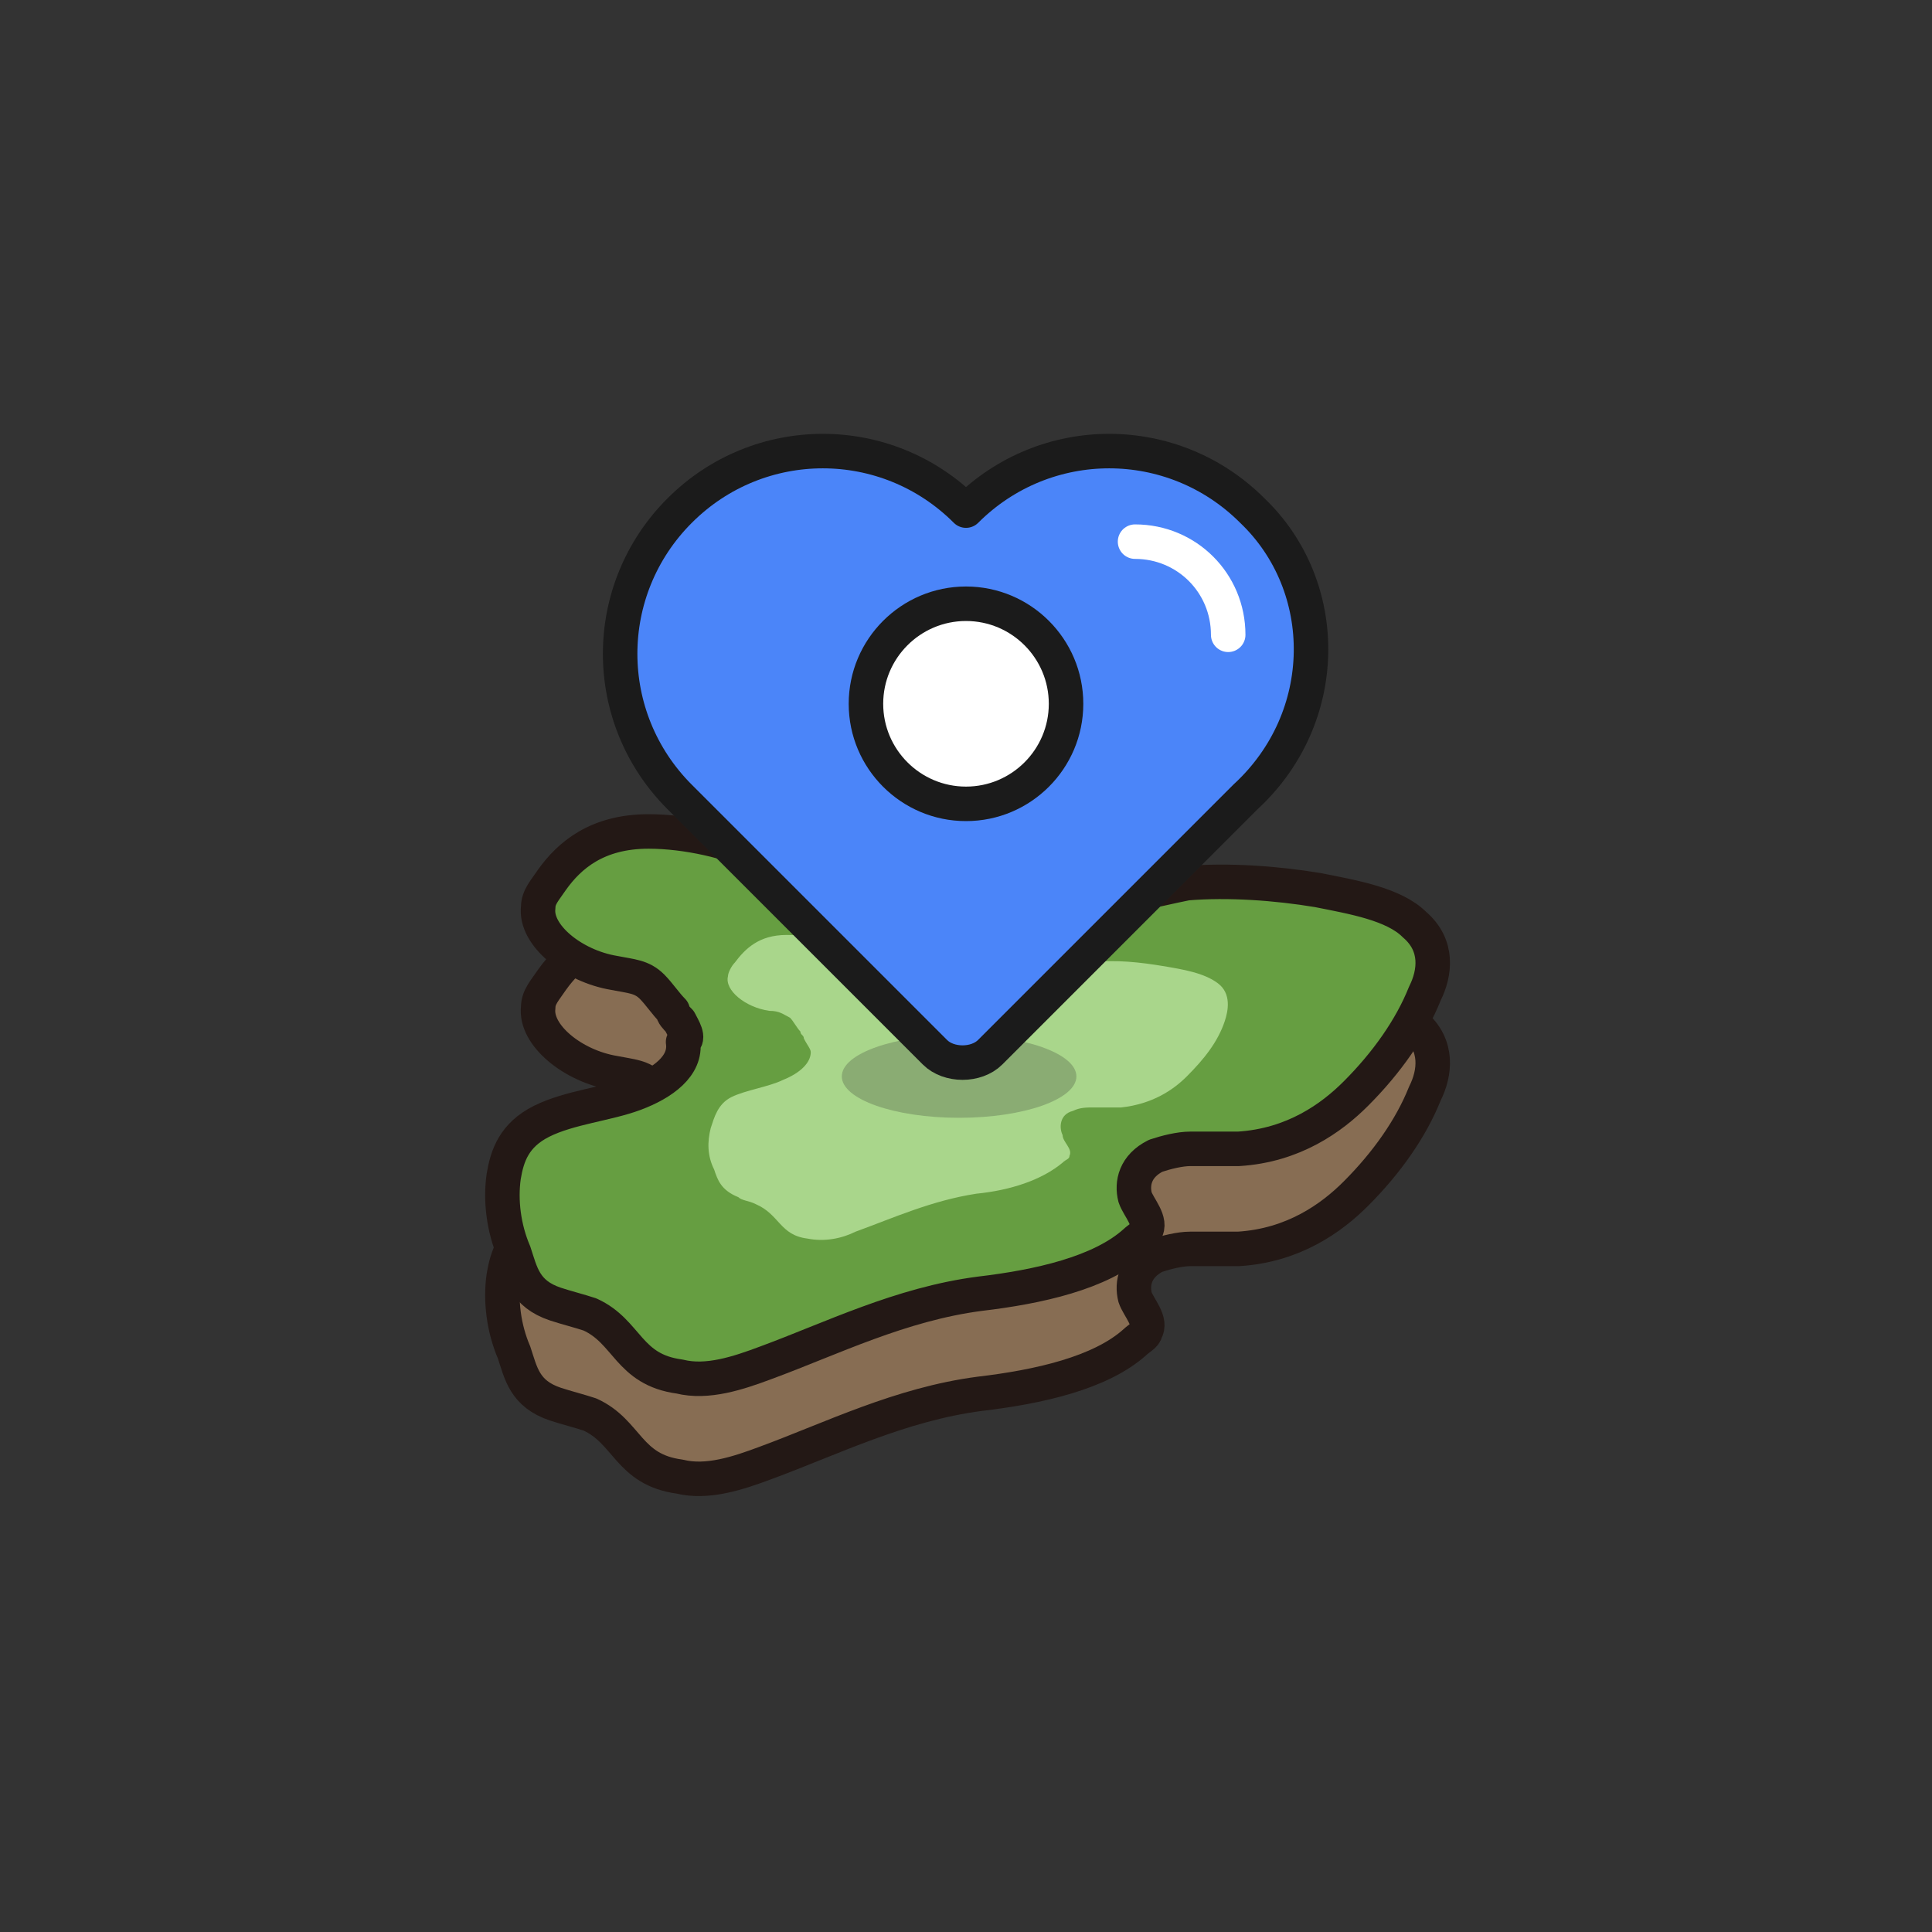 <?xml version="1.0" encoding="utf-8"?>
<!-- Generator: Adobe Illustrator 22.0.1, SVG Export Plug-In . SVG Version: 6.00 Build 0)  -->
<svg version="1.1" id="레이어_1" xmlns="http://www.w3.org/2000/svg" xmlns:xlink="http://www.w3.org/1999/xlink" x="0px"
	 y="0px" viewBox="0 0 56 56" style="enable-background:new 0 0 56 56;" xml:space="preserve">
<rect x="0" y="0" width="56" height="56" fill="#333333" stroke="none"/>
<style type="text/css">
	.st0{display:none;}
	.st1{display:inline;}
	.st2{opacity:0.31;fill:none;}
	.st3{fill:none;}
	.st4{fill:#DBDBDB;stroke:#231815;stroke-miterlimit:10;}
	.st5{fill:#FFFFFF;stroke:#231815;stroke-linecap:round;stroke-linejoin:round;stroke-miterlimit:10;}
	.st6{fill:none;stroke:#231815;stroke-linecap:round;stroke-linejoin:round;stroke-miterlimit:10;}
	.st7{fill:#828282;stroke:#231815;stroke-miterlimit:10;}
	.st8{fill:#FFB93E;stroke:#231815;stroke-miterlimit:10;}
	.st9{fill:#FFF7AB;}
	.st10{fill:none;stroke:#231815;stroke-miterlimit:10;}
	.st11{fill:#FFFFFF;stroke:#231815;stroke-miterlimit:10;}
	.st12{fill:#FFFFFF;stroke:#1C1C1C;stroke-linecap:round;stroke-linejoin:round;stroke-miterlimit:10;}
	.st13{fill:#DDDDDD;stroke:#1C1C1C;stroke-linecap:round;stroke-linejoin:round;stroke-miterlimit:10;}
	.st14{fill:#AA6B3F;stroke:#231815;stroke-linecap:round;stroke-linejoin:round;stroke-miterlimit:10;}
	.st15{fill:#FFB6C9;stroke:#231815;stroke-miterlimit:10;}
	.st16{fill:#FFD2C2;stroke:#231815;stroke-linecap:round;stroke-linejoin:round;stroke-miterlimit:10;}
	.st17{fill:#231815;}
	.st18{fill:#FF8597;}
	.st19{fill:#3A3A3A;stroke:#1C1C1C;stroke-linecap:round;stroke-linejoin:round;stroke-miterlimit:10;}
	.st20{fill:#5B5B5B;stroke:#1C1C1C;stroke-linecap:round;stroke-linejoin:round;stroke-miterlimit:10;}
	.st21{fill:none;stroke:#1C1C1C;stroke-linecap:round;stroke-linejoin:round;stroke-miterlimit:10;}
	.st22{fill:#FFC303;stroke:#1C1C1C;stroke-linecap:round;stroke-linejoin:round;stroke-miterlimit:10;}
	.st23{fill:#898989;stroke:#1C1C1C;stroke-linecap:round;stroke-linejoin:round;stroke-miterlimit:10;}
	.st24{fill:none;stroke:#B2B2B2;stroke-width:0.5;stroke-linecap:round;stroke-linejoin:round;stroke-miterlimit:10;}
	.st25{fill:#AA533F;stroke:#231815;stroke-linecap:round;stroke-linejoin:round;stroke-miterlimit:10;}
	.st26{fill:#19917D;stroke:#231815;stroke-linecap:round;stroke-linejoin:round;stroke-miterlimit:10;}
	.st27{fill:#7A5841;stroke:#231815;stroke-linecap:round;stroke-linejoin:round;stroke-miterlimit:10;}
	.st28{fill:#E8D5C8;stroke:#231815;stroke-linecap:round;stroke-linejoin:round;stroke-miterlimit:10;}
	.st29{fill:#5B7189;stroke:#231815;stroke-linecap:round;stroke-linejoin:round;stroke-miterlimit:10;}
	.st30{fill:#7C8A9B;stroke:#231815;stroke-linecap:round;stroke-linejoin:round;stroke-miterlimit:10;}
	.st31{fill:#C66252;stroke:#231815;stroke-linecap:round;stroke-linejoin:round;stroke-miterlimit:10;}
	.st32{fill:#423229;stroke:#231815;stroke-linecap:round;stroke-linejoin:round;stroke-miterlimit:10;}
	.st33{fill:#C93535;stroke:#231815;stroke-linecap:round;stroke-linejoin:round;stroke-miterlimit:10;}
	.st34{fill:#2C56A8;stroke:#231815;stroke-linecap:round;stroke-linejoin:round;stroke-miterlimit:10;}
	.st35{fill:#728FAA;stroke:#231815;stroke-linecap:round;stroke-linejoin:round;stroke-miterlimit:10;}
	.st36{fill:#95A5B5;stroke:#231815;stroke-linecap:round;stroke-linejoin:round;stroke-miterlimit:10;}
	.st37{opacity:0.32;fill:#FF2C63;}
	.st38{opacity:0.62;fill:#FF2C63;}
	.st39{fill:#EDAC98;}
	.st40{fill:#FFD2C2;}
	.st41{fill:#EDAC98;stroke:#231815;stroke-linecap:round;stroke-linejoin:round;stroke-miterlimit:10;}
	.st42{fill:url(#SVGID_1_);}
	.st43{fill:url(#SVGID_2_);}
	.st44{fill:url(#SVGID_3_);}
	.st45{fill:#3062AA;stroke:#1B1B1B;stroke-linecap:round;stroke-linejoin:round;stroke-miterlimit:10;}
	.st46{fill:#224360;}
	.st47{fill:#D6D6D6;stroke:#1B1B1B;stroke-linecap:round;stroke-linejoin:round;stroke-miterlimit:10;}
	.st48{fill:#A0644D;stroke:#1B1B1B;stroke-linecap:round;stroke-linejoin:round;stroke-miterlimit:10;}
	.st49{fill:#8FB0D1;stroke:#1B1B1B;stroke-linecap:round;stroke-linejoin:round;stroke-miterlimit:10;}
	.st50{fill:none;stroke:#1B1B1B;stroke-linecap:round;stroke-linejoin:round;stroke-miterlimit:10;}
	.st51{fill:none;stroke:#AAAAAA;stroke-linecap:round;stroke-linejoin:round;stroke-miterlimit:10;}
	.st52{fill:#00AAFF;stroke:#1B1B1B;stroke-linecap:round;stroke-linejoin:round;stroke-miterlimit:10;}
	.st53{fill:#876D53;stroke:#231815;stroke-linecap:round;stroke-linejoin:round;stroke-miterlimit:10;}
	.st54{fill:#669E41;stroke:#231815;stroke-linecap:round;stroke-linejoin:round;stroke-miterlimit:10;}
	.st55{fill:#A9D68B;}
	.st56{opacity:0.24;fill:#282828;}
	.st57{fill:#4B85F9;stroke:#1B1B1B;stroke-linecap:round;stroke-linejoin:round;stroke-miterlimit:10;}
	.st58{fill:none;stroke:#FFFFFF;stroke-linecap:round;stroke-linejoin:round;stroke-miterlimit:10;}
	.st59{fill:#FFFFFF;stroke:#1B1B1B;stroke-miterlimit:10;}
</style>
<g class="st0">
	<g class="st1">
		<rect y="4" class="st2" width="56" height="48"/>
		<rect y="4" transform="matrix(-1.836970e-16 1 -1 -1.836970e-16 56 3.552714e-15)" class="st2" width="56" height="48"/>
		<rect x="4" y="4" class="st3" width="48" height="48"/>
	</g>
	<g class="st1">
		<g>
			<g>
				<path class="st4" d="M27.9,43.9c0,0.1-0.1,0.1-0.2,0.1h0c0,0,0,0-0.1,0c-5.2-1-10.7-1.6-16.3-1.9"/>
				<g>
					<path class="st4" d="M27.9,43.9c0,0.1,0.1,0.1,0.2,0.1h0c0,0,0,0,0.1,0c5.3-1,10.8-1.6,16.4-1.9"/>
				</g>
			</g>
			<path class="st5" d="M12.7,39.3l5.4-5.7l9.9,1.8l10-1.8l5.4,5.7c0,0-6.4,2.4-6.6,2.3s-18.9-0.9-19.3-0.7
				C17,41.1,12.7,39.3,12.7,39.3z"/>
			<g>
				<path class="st4" d="M12.6,41.2v-1.9c0,0,0-0.1,0.1-0.1c0,0,0.1,0,0.1,0c5.1,0.2,10.2,0.8,15,1.9c0,0,0,0,0,0
					c0.1,0,0.1,0,0.1,0.1v2.7c0,0.1-0.1,0.1-0.2,0.1h0c0,0,0,0-0.1,0c-4.8-1-9.8-1.6-14.9-1.9c-0.1,0-0.2,0-0.2-0.1L12.6,41.2
					C12.6,41.2,12.6,41.2,12.6,41.2z"/>
				<g>
					<path class="st4" d="M43.4,41.2v-1.9c0,0,0-0.1-0.1-0.1c0,0-0.1,0-0.1,0c-5.2,0.2-10.3,0.8-15.1,1.9c0,0,0,0,0,0
						c-0.1,0-0.1,0-0.1,0.1v2.7c0,0.1,0.1,0.1,0.2,0.1h0c0,0,0,0,0.1,0c4.8-1,9.9-1.6,15-1.9c0.1,0,0.2,0,0.2-0.1L43.4,41.2
						C43.4,41.2,43.4,41.2,43.4,41.2z"/>
				</g>
			</g>
			<line class="st6" x1="27.9" y1="35.4" x2="27.9" y2="41.2"/>
			<g>
				<path class="st7" d="M24.6,35.9c0,1,0.8,1.7,1.7,1.7h3.3c1,0,1.7-0.8,1.7-1.7v-1.6h-6.8V35.9z"/>
				<path class="st8" d="M27.7,12.7c-4.9,0.1-9.1,4.2-9.3,9.2c-0.1,3.5,1.6,6.7,4.4,8.4c1.1,0.7,1.8,1.9,1.8,3.2v0.7h6.8v-0.7
					c0-1.3,0.7-2.5,1.8-3.2c2.6-1.7,4.4-4.7,4.4-8C37.6,16.9,33.1,12.6,27.7,12.7z"/>
				<circle class="st9" cx="28" cy="21.6" r="5.3"/>
				<polyline class="st10" points="28,33.9 28,23.5 30.5,21 				"/>
				<line class="st11" x1="28" y1="23.5" x2="25.7" y2="21.1"/>
			</g>
		</g>
		<g>
			<line class="st6" x1="27.9" y1="7.6" x2="27.9" y2="10.7"/>
			<g>
				<line class="st6" x1="20" y1="9.8" x2="21.5" y2="12.4"/>
				<line class="st6" x1="14.2" y1="15.6" x2="16.9" y2="17.1"/>
				<line class="st6" x1="13.1" y1="23.5" x2="16.2" y2="23.5"/>
			</g>
			<g>
				<line class="st6" x1="35.9" y1="9.8" x2="34.3" y2="12.4"/>
				<line class="st6" x1="41.6" y1="15.6" x2="39" y2="17.1"/>
				<line class="st6" x1="42.7" y1="23.5" x2="39.7" y2="23.5"/>
			</g>
		</g>
	</g>
</g>
<g class="st0">
	<g class="st1">
		<rect y="4" class="st2" width="56" height="48"/>
		<rect y="4" transform="matrix(-1.836970e-16 1 -1 -1.836970e-16 56 3.552714e-15)" class="st2" width="56" height="48"/>
		<rect x="4" y="4" class="st3" width="48" height="48"/>
	</g>
	<g class="st1">
		<g>
			<path class="st12" d="M42.1,42.8H17c0,0-1.3-0.3-1.3-1.8c0-1.5,1.3-2,1.3-2h25.1V42.8z"/>
			<path class="st13" d="M40.2,38.9H15.1c0,0-1.2-0.3-1.2-1.8c0-1.5,1.2-2,1.2-2h25.1V38.9z"/>
			<path class="st12" d="M42.1,34.9H17c0,0-1.3-0.3-1.3-1.8c0-1.5,1.3-2,1.3-2h25.1V34.9z"/>
			<g>
				<g>
					<path class="st14" d="M28.6,18.4c0,0-8.4-2-7.6,10.3c0,0,1,6.2,2.3,7.9s5.3,1.6,5.3,1.6s4,0.2,5.3-1.6s2.3-7.9,2.3-7.9
						C37,16.4,28.6,18.4,28.6,18.4z"/>
					<g>
						<path class="st15" d="M36.4,42.8v-2.5c0-2.8-2.3-5.1-5.1-5.1h-5.4c-2.8,0-5.1,2.3-5.1,5.1v2.5H36.4z"/>
						<g>
							<path class="st16" d="M28.6,37L28.6,37c-1.1,0-2-0.9-2-2v-2.3c0-1.1,0.9-2,2-2h0c1.1,0,2,0.9,2,2V35
								C30.6,36.1,29.7,37,28.6,37z"/>
							<path class="st16" d="M35.5,29H35c-0.7,0-1.3-0.6-1.3-1.3v-0.3c0-0.7,0.6-1.3,1.3-1.3h0.5c0.7,0,1.3,0.6,1.3,1.3v0.3
								C36.8,28.4,36.2,29,35.5,29z"/>
							<path class="st16" d="M22.2,29h-0.5c-0.7,0-1.3-0.6-1.3-1.3v-0.3c0-0.7,0.6-1.3,1.3-1.3h0.5c0.7,0,1.3,0.6,1.3,1.3v0.3
								C23.5,28.4,22.9,29,22.2,29z"/>
							<path class="st16" d="M28.6,34.5L28.6,34.5c-3.4,0-6.2-2.8-6.2-6.2v-4c0-3,2.4-5.4,5.4-5.4h1.5c3,0,5.4,2.4,5.4,5.4v4
								C34.8,31.7,32,34.5,28.6,34.5z"/>
							<g>
								<path class="st6" d="M30.1,30.6c0,0-1.5,1.1-3.1,0"/>
								<g>
									<circle class="st17" cx="26.2" cy="27.9" r="0.7"/>
									<circle class="st17" cx="31.1" cy="27.9" r="0.7"/>
								</g>
								<line class="st6" x1="28.6" y1="28.6" x2="28.6" y2="29.1"/>
							</g>
							<circle class="st18" cx="32.1" cy="29.8" r="0.9"/>
							<circle class="st18" cx="25.3" cy="29.8" r="0.9"/>
						</g>
					</g>
					<path class="st14" d="M34.7,24.9c-2.1-1.6-7.3-1-7.3-1l-1-1.9l-0.7,2c-1,0-3.2,1.1-3.2,1.1l-0.1,1.1c0,0-1.5-0.1-1.5-0.1
						c0,0,0.2-5.8,3-6.9c2.8-1.1,2.9-1.1,4.7-0.9c0,0,3.5-0.8,5.5,1.6s2.2,6.1,2.2,6.3l-1.5-0.1L34.7,24.9z"/>
					<line class="st6" x1="24.1" y1="39.7" x2="24.1" y2="42.8"/>
					<line class="st6" x1="33.8" y1="39.7" x2="33.8" y2="42.8"/>
				</g>
				<path class="st19" d="M33.4,20.8c0,0-2.4-0.7-4.8-0.7c-2.2,0-4.8,0.7-4.8,0.7v-4.7h9.5V20.8z"/>
				<polygon class="st20" points="37.9,15.3 28.7,16.9 19.3,14.9 28.5,13.4 				"/>
				<path class="st21" d="M28.6,14.9"/>
				<line class="st21" x1="28.6" y1="14.9" x2="33.6" y2="16.1"/>
				<polygon class="st22" points="32.2,19.1 34.5,19.1 34.5,23.1 33.4,22.3 32.2,23.1 				"/>
				<path class="st21" d="M33.4,19.1"/>
				<path class="st21" d="M33.3,15.9"/>
				<path class="st23" d="M27.5,14.9v-0.7c0-0.6,0.5-1.1,1.1-1.1h0c0.6,0,1.1,0.5,1.1,1.1v0.7H27.5z"/>
			</g>
		</g>
		<line class="st24" x1="15.7" y1="36.5" x2="19.7" y2="36.5"/>
		<line class="st24" x1="18.8" y1="40.7" x2="19.7" y2="40.7"/>
		<line class="st24" x1="19.7" y1="33.6" x2="20.7" y2="33.6"/>
		<line class="st24" x1="37.3" y1="32.6" x2="39.6" y2="32.6"/>
		<line class="st24" x1="37.9" y1="40.6" x2="40.2" y2="40.6"/>
		<line class="st24" x1="37.1" y1="37.3" x2="38" y2="37.3"/>
	</g>
</g>
<g class="st0">
	<g class="st1">
		<rect y="4" class="st2" width="56" height="48"/>
		<rect y="4" transform="matrix(-1.836970e-16 1 -1 -1.836970e-16 56 3.552714e-15)" class="st2" width="56" height="48"/>
		<rect x="4" y="4" class="st3" width="48" height="48"/>
	</g>
	<g class="st1">
		<g>
			<rect x="35.6" y="30.2" class="st3" width="8.5" height="0.1"/>
			<polygon class="st25" points="44.1,39.8 44.1,30.3 35.6,30.3 35.6,40.9 43.6,40.9 44,39.8 			"/>
			<rect x="35.6" y="27.3" class="st26" width="8.5" height="2.9"/>
			<polygon class="st27" points="44.1,27.3 44.1,30.2 44.1,30.3 44.1,39.8 45.2,39.8 46.3,39.8 46.3,27.3 			"/>
			<polygon class="st28" points="46.4,39.8 46.3,39.8 45.2,39.8 44.1,39.8 44,39.8 43.6,40.9 43.5,41.4 46.8,41.4 			"/>
			<path class="st29" d="M46.7,19.7c-2.1,0.3-6.1,0.7-11.1,0.7v4.7v2h14.5L46.7,19.7z"/>
			<path class="st30" d="M35.6,18.5v1.8v0.1c5,0,9-0.4,11.1-0.7c1-0.1,1.6-0.2,1.6-0.2l0.7-1.9C49,17.6,41.7,18.5,35.6,18.5z"/>
		</g>
		<g>
			<rect x="11.9" y="30.2" class="st3" width="8.5" height="0.1"/>
			<polygon class="st25" points="11.9,39.8 11.9,30.3 20.4,30.3 20.4,40.9 12.4,40.9 12,39.8 			"/>
			<rect x="11.9" y="27.3" class="st26" width="8.5" height="2.9"/>
			<polygon class="st27" points="11.9,27.3 11.9,30.2 11.9,30.3 11.9,39.8 10.8,39.8 9.7,39.8 9.7,27.3 			"/>
			<polygon class="st28" points="9.6,39.8 9.7,39.8 10.8,39.8 11.9,39.8 12,39.8 12.4,40.9 12.5,41.4 9.2,41.4 			"/>
			<path class="st29" d="M9.3,19.7c2.1,0.3,6.1,0.7,11.1,0.7v4.7v2H5.9L9.3,19.7z"/>
			<path class="st30" d="M20.4,18.5v1.8v0.1c-5,0-9-0.4-11.1-0.7c-1-0.1-1.6-0.2-1.6-0.2L7,17.6C7,17.6,14.3,18.5,20.4,18.5z"/>
		</g>
		<g>
			<rect x="17.9" y="27.3" class="st31" width="19.9" height="13.6"/>
			<rect x="19" y="24.3" class="st26" width="17.7" height="2.9"/>
			<g>
				<rect x="36.7" y="24.3" class="st27" width="2.2" height="16.6"/>
				<polygon class="st28" points="39.5,41.4 36.2,41.4 36.6,39.8 39,39.8 				"/>
			</g>
			<g>
				<rect x="16.8" y="24.3" class="st27" width="2.2" height="16.6"/>
				<polygon class="st28" points="19.6,41.4 16.3,41.4 16.7,39.8 19.1,39.8 				"/>
			</g>
			<rect x="24.3" y="25.9" class="st32" width="7.8" height="2.6"/>
			<line class="st6" x1="28.3" y1="28.5" x2="28.3" y2="40.9"/>
			<g>
				<path class="st33" d="M28,30.7c-1.9,0-3.4,1.5-3.4,3.4c0,0.9,0.8,1.7,1.7,1.7s1.7-0.8,1.7-1.7s0.8-1.7,1.7-1.7s1.7,0.8,1.7,1.7
					C31.4,32.2,29.9,30.7,28,30.7z"/>
				<path class="st34" d="M29.7,32.4c-0.9,0-1.7,0.8-1.7,1.7s-0.8,1.7-1.7,1.7s-1.7-0.8-1.7-1.7c0,1.9,1.5,3.4,3.4,3.4
					c1.9,0,3.4-1.5,3.4-3.4C31.4,33.2,30.7,32.4,29.7,32.4z"/>
			</g>
			<path class="st35" d="M42.8,24.1H28H13.2l4-8.4c0,0,6.4,1.7,10.8,1.7c5.1,0,10.9-1.7,10.9-1.7L42.8,24.1z"/>
			<path class="st6" d="M41.6,22.1"/>
			<path class="st6" d="M14.2,22.1"/>
			<path class="st36" d="M40.9,16.5c0,0-5.4,1-13,1c-7.7,0-12.9-1-12.9-1l-0.8-1.9c0,0,6.9,1,13.7,1c6.1,0,13.7-1,13.7-1L40.9,16.5z
				"/>
		</g>
	</g>
</g>
<g class="st0">
	<g class="st1">
		<rect y="4" class="st2" width="56" height="48"/>
		<rect y="4" transform="matrix(-1.836970e-16 1 -1 -1.836970e-16 56 3.552714e-15)" class="st2" width="56" height="48"/>
		<rect x="4" y="4" class="st3" width="48" height="48"/>
	</g>
	<g class="st1">
		<path class="st37" d="M43.5,17.8c-3.9-3.9-10.2-3.9-14.1,0l-0.8,0.8l-0.8-0.8c-3.9-3.9-10.2-3.9-14.1,0C10,21.7,10,28,13.9,31.9
			l0.8,0.8l8.2,8.2c3.2,3.2,8.4,3.2,11.6,0l8.2-8.2l0.8-0.8C47.3,28,47.3,21.7,43.5,17.8z"/>
		<path class="st38" d="M39.3,21c-2.8-2.8-7.3-2.8-10.1,0l-0.5,0.5L28.1,21c-2.8-2.8-7.3-2.8-10.1,0c-2.8,2.8-2.8,7.3,0,10.1
			l0.5,0.5l5.9,5.9c2.3,2.3,6,2.3,8.3,0l5.9-5.9l0.5-0.5C42,28.3,42,23.8,39.3,21z"/>
		<g>
			<path class="st39" d="M18.8,45l-8.5-4.3l6.2-7.6c0,0,1-5.4,2.6-6.9s4.1-3.3,5.2-3.5s4.1,0,4.4,0.2c0.3,0.3,0.8,0.9,0.7,1.8
				c-0.1,0.8-0.9,1.1-1.9,1.1s-2.1,0.4-2.1,0.4l-1.1,3l0.6,5.4l0.2,1.9l-1.2,4l-1.6,0.4L18.8,45z"/>
			<path class="st40" d="M33.5,10.6l-5.1,6c0,0-6.6,3.6-6.2,7.7c0.4,4.1,2.2,6,2.2,6l0.6,5.1l0.4,4.2l8.9,0.4l2.5-3.4l1-14.9l0.5-2
				l4.2-5.7L33.5,10.6z"/>
			<path class="st41" d="M10.1,40.9l6.4-7.8c0,0,0.5-5.1,2.6-6.9l4-3c0,0,1.1-0.8,3.3-0.6l2,0.2c0,0,1.1,0.2,1.1,1.5
				c0,1.3-0.6,1.5-1.9,1.6c-1.1,0-2,0.1-2,0.1l-1.2,3.3l0.1,2.6"/>
			<polyline class="st6" points="23.8,40.3 22.3,40.7 18.8,45.2 			"/>
			<path class="st6" d="M22.2,23.8c0.1-4.2,6.3-7.3,6.3-7.3l4.6-5.6"/>
			<polyline class="st6" points="42.9,14 41.5,15.8 37.8,20.3 37.8,23.2 			"/>
			<path class="st16" d="M33.7,33.8l0.2,2.3l-1.3,2.8c0,0-0.6,1.2,0.6,1.6s1.6-0.6,1.6-0.6l2-3l0.5-5.1"/>
			<path class="st16" d="M30.6,34.2l0.2,2.3l-1.3,2.8c0,0-0.6,1.2,0.6,1.6c1.2,0.4,1.6-0.6,1.6-0.6l2-3l0.5-5.1"/>
			<path class="st16" d="M27.8,34.2l0.2,2.3l-1.3,2.8c0,0-0.6,1.2,0.6,1.6c1.2,0.4,1.6-0.6,1.6-0.6l2-3l0.5-5.1"/>
			<path class="st16" d="M25,34.2l0.2,2.3l-1.3,2.8c0,0-0.6,1.2,0.6,1.6s1.6-0.6,1.6-0.6l2-3l0.5-5.1"/>
			<path class="st41" d="M36.1,35.6h-0.9c-0.9,0-1.6-0.7-1.6-1.6v0c0-0.9,0.7-1.6,1.6-1.6h0.9c0.9,0,1.6,0.7,1.6,1.6v0
				C37.7,34.8,37,35.6,36.1,35.6z"/>
			<path class="st41" d="M36.5,32.3h-0.9c-0.9,0-1.6-0.7-1.6-1.6v0c0-0.9,0.7-1.6,1.6-1.6h0.9c0.9,0,1.6,0.7,1.6,1.6v0
				C38.1,31.6,37.4,32.3,36.5,32.3z"/>
			<path class="st41" d="M37,29.1h-0.9c-0.9,0-1.6-0.7-1.6-1.6v0c0-0.9,0.7-1.6,1.6-1.6H37c0.9,0,1.6,0.7,1.6,1.6v0
				C38.6,28.4,37.9,29.1,37,29.1z"/>
			<path class="st41" d="M37.4,25.9h-0.9c-0.9,0-1.6-0.7-1.6-1.6v0c0-0.9,0.7-1.6,1.6-1.6h0.9c0.9,0,1.6,0.7,1.6,1.6v0
				C39.1,25.1,38.3,25.9,37.4,25.9z"/>
			<path class="st6" d="M33.3,10.8"/>
		</g>
	</g>
</g>
<g class="st0">
	<g class="st1">
		<rect y="4" class="st2" width="56" height="48"/>
		<rect y="4" transform="matrix(-1.836970e-16 1 -1 -1.836970e-16 56 3.552714e-15)" class="st2" width="56" height="48"/>
		<rect x="4" y="4" class="st3" width="48" height="48"/>
	</g>
	<g class="st1">
		<linearGradient id="SVGID_1_" gradientUnits="userSpaceOnUse" x1="20.842" y1="24.014" x2="20.842" y2="6.612">
			<stop  offset="0" style="stop-color:#FFFFFF"/>
			<stop  offset="1" style="stop-color:#3664DB"/>
		</linearGradient>
		<polygon class="st42" points="26.2,14.7 20.8,9.6 15.5,14.7 18.8,14.7 18.8,21.1 22.8,21.1 22.8,14.7 		"/>
		<linearGradient id="SVGID_2_" gradientUnits="userSpaceOnUse" x1="34.925" y1="19.105" x2="34.925" y2="9.337">
			<stop  offset="0" style="stop-color:#FFFFFF"/>
			<stop  offset="1" style="stop-color:#7464DB"/>
		</linearGradient>
		<polygon class="st43" points="37.9,13.9 34.9,11 31.9,13.9 33.8,13.9 33.8,17.5 36,17.5 36,13.9 		"/>
		<linearGradient id="SVGID_3_" gradientUnits="userSpaceOnUse" x1="27.807" y1="12.266" x2="27.807" y2="4.895">
			<stop  offset="0" style="stop-color:#FFFFFF"/>
			<stop  offset="1" style="stop-color:#3698DB"/>
		</linearGradient>
		<polygon class="st44" points="30.1,8.3 27.8,6.2 25.5,8.3 27,8.3 27,11 28.7,11 28.7,8.3 		"/>
		<g>
			<rect x="14.4" y="19.3" class="st45" width="26.7" height="16.6"/>
			<rect x="21" y="19.8" class="st46" width="4.5" height="9.5"/>
			<rect x="33.6" y="28.7" class="st46" width="4.5" height="7.3"/>
			<polygon class="st47" points="9.9,35.9 9.9,39.6 40.7,39.6 40.7,44.4 44.6,44.4 44.6,39.6 44.6,35.9 			"/>
			<rect x="14.4" y="39.6" class="st48" width="26.4" height="4.8"/>
			<rect x="27.2" y="41.4" class="st49" width="5.5" height="2.9"/>
			<rect x="16.4" y="21.3" class="st49" width="2.3" height="13"/>
			<rect x="20.5" y="21.3" class="st49" width="2.3" height="13"/>
			<rect x="24.6" y="21.3" class="st49" width="2.3" height="13"/>
			<rect x="28.7" y="21.3" class="st49" width="2.3" height="13"/>
			<rect x="32.8" y="21.3" class="st49" width="2.3" height="13"/>
			<rect x="36.9" y="21.3" class="st49" width="2.3" height="13"/>
			<line class="st50" x1="18.7" y1="39.6" x2="18.7" y2="44.2"/>
			<line class="st50" x1="23.2" y1="39.6" x2="23.2" y2="44.2"/>
			<line class="st50" x1="36.9" y1="39.6" x2="36.9" y2="44.2"/>
			<line class="st51" x1="22.8" y1="37.6" x2="34.9" y2="37.6"/>
			<line class="st50" x1="7.7" y1="44.4" x2="48.3" y2="44.4"/>
		</g>
	</g>
</g>
<g class="st0">
	<g class="st1">
		<rect y="4" class="st2" width="56" height="48"/>
		<rect y="4" transform="matrix(-1.836970e-16 1 -1 -1.836970e-16 56 3.552714e-15)" class="st2" width="56" height="48"/>
		<rect x="4" y="4" class="st3" width="48" height="48"/>
	</g>
	<g class="st1">
		<g>
			<path class="st52" d="M29.4,33.2c-0.5,0.4-1,0.6-1.6,0.6c-0.7,0-1.4-0.3-1.9-0.9c-0.9-1-0.8-2.6,0.3-3.4l1-0.9l-1-0.9
				c-1-0.9-1.1-2.4-0.3-3.4c0.9-1,2.4-1.1,3.4-0.3l4.8,4.1v-5.3c0-0.5-0.1-0.6-0.4-0.9c-1.5-1.3-3.5-2.1-5.6-2.1
				c-4.8,0-8.7,3.9-8.7,8.7s3.9,8.7,8.7,8.7c2.1,0,4.1-0.8,5.6-2c0.3-0.3,0.4-0.4,0.4-0.9v-5.2L29.4,33.2z"/>
		</g>
		<path class="st50" d="M24.9,14.7c-6.5,1.4-11.5,7.2-11.5,14.1c0,1.6,0.3,3.1,0.7,4.5"/>
		<path class="st50" d="M41.5,33.3c0.5-1.4,0.7-2.9,0.7-4.5c0-6.9-4.9-12.7-11.5-14.1"/>
		<path class="st50" d="M16.4,37.4c2.6,3.5,6.8,5.7,11.5,5.7s8.9-2.3,11.5-5.7"/>
		<polyline class="st50" points="22.4,12.8 25.6,14.3 24,17.5 		"/>
		<polyline class="st50" points="44.2,32.3 41.3,34.2 39.3,31.3 		"/>
		<polyline class="st50" points="15.6,40.2 15.7,36.7 19.2,36.7 		"/>
	</g>
</g>
<g>
	<g>
		<rect y="4" class="st2" width="56" height="48"/>
		<rect y="4" transform="matrix(-1.836970e-16 1 -1 -1.836970e-16 56 3.552714e-15)" class="st2" width="56" height="48"/>
		<rect x="4" y="4" class="st3" width="48" height="48"/>
	</g>
	<g>
		<path class="st53" d="M19.7,32.5c-0.1-0.1-0.2-0.2-0.2-0.3c-0.2-0.2-0.4-0.5-0.6-0.7c-0.3-0.3-0.6-0.3-1.1-0.4
			c-1.2-0.2-2.3-1.1-2.2-1.9c0-0.3,0.2-0.5,0.4-0.8c0.5-0.7,1.3-1.4,2.8-1.4c1.1,0,2.4,0.3,3.2,0.7c0.3,0.2,0.6,0.4,1.1,0.4
			c0.7,0.1,1.7-0.1,2.4-0.2c0.8-0.1,1.7-0.1,2.5,0.1c0.4,0.1,0.8,0.2,1.1,0.4c0.2,0.1,0.3,0.3,0.5,0.4c0.9,0.5,2.5,0.2,3.4,0
			c0.5-0.1,0.9-0.2,1.4-0.3c1.2-0.1,2.6,0,3.8,0.2c1,0.2,2.2,0.4,2.8,1c0.7,0.6,0.6,1.4,0.3,2c-0.4,1-1.1,2-2,2.9
			c-0.7,0.7-1.8,1.5-3.4,1.6c-0.5,0-0.9,0-1.4,0c-0.3,0-0.7,0.1-1,0.2c-0.6,0.3-0.7,0.8-0.6,1.2c0.1,0.3,0.5,0.7,0.3,1
			c0,0.1-0.2,0.2-0.3,0.3c-1,0.9-2.8,1.3-4.5,1.5c-2.3,0.3-4.3,1.3-6.2,2c-0.8,0.3-1.7,0.6-2.5,0.4c-1.5-0.2-1.5-1.3-2.6-1.8
			c-0.3-0.1-0.7-0.2-1-0.3c-0.9-0.3-1-0.9-1.2-1.5c-0.3-0.7-0.4-1.5-0.3-2.2c0.1-0.6,0.3-1.2,1.1-1.6c0.8-0.4,1.9-0.5,2.7-0.8
			c0.8-0.3,1.5-0.8,1.4-1.5C20,33,19.8,32.7,19.7,32.5z"/>
		<path class="st54" d="M19.7,29.6c-0.1-0.1-0.2-0.2-0.2-0.3c-0.2-0.2-0.4-0.5-0.6-0.7c-0.3-0.3-0.6-0.3-1.1-0.4
			c-1.2-0.2-2.3-1.1-2.2-1.9c0-0.3,0.2-0.5,0.4-0.8c0.5-0.7,1.3-1.4,2.8-1.4c1.1,0,2.4,0.3,3.2,0.7c0.3,0.2,0.6,0.4,1.1,0.4
			c0.7,0.1,1.7-0.1,2.4-0.2c0.8-0.1,1.7-0.1,2.5,0.1c0.4,0.1,0.8,0.2,1.1,0.4c0.2,0.1,0.3,0.3,0.5,0.4c0.9,0.5,2.5,0.2,3.4,0
			c0.5-0.1,0.9-0.2,1.4-0.3c1.2-0.1,2.6,0,3.8,0.2c1,0.2,2.2,0.4,2.8,1c0.7,0.6,0.6,1.4,0.3,2c-0.4,1-1.1,2-2,2.9
			c-0.7,0.7-1.8,1.5-3.4,1.6c-0.5,0-0.9,0-1.4,0c-0.3,0-0.7,0.1-1,0.2c-0.6,0.3-0.7,0.8-0.6,1.2c0.1,0.3,0.5,0.7,0.3,1
			c0,0.1-0.2,0.2-0.3,0.3c-1,0.9-2.8,1.3-4.5,1.5c-2.3,0.3-4.3,1.3-6.2,2c-0.8,0.3-1.7,0.6-2.5,0.4c-1.5-0.2-1.5-1.3-2.6-1.8
			c-0.3-0.1-0.7-0.2-1-0.3c-0.9-0.3-1-0.9-1.2-1.5c-0.3-0.7-0.4-1.5-0.3-2.2c0.1-0.6,0.3-1.2,1.1-1.6c0.8-0.4,1.9-0.5,2.7-0.8
			c0.8-0.3,1.5-0.8,1.4-1.5C20,30.1,19.8,29.8,19.7,29.6z"/>
		<path class="st55" d="M23.3,30.1c0-0.1-0.1-0.1-0.1-0.2c-0.1-0.1-0.2-0.3-0.3-0.4c-0.2-0.1-0.3-0.2-0.6-0.2
			c-0.7-0.1-1.3-0.6-1.2-1c0-0.1,0.1-0.3,0.2-0.4c0.3-0.4,0.7-0.8,1.5-0.8c0.6,0,1.3,0.1,1.8,0.4c0.2,0.1,0.4,0.2,0.6,0.2
			c0.4,0.1,0.9-0.1,1.4-0.1c0.5,0,1-0.1,1.4,0c0.2,0,0.5,0.1,0.6,0.2c0.1,0.1,0.2,0.2,0.3,0.2c0.5,0.3,1.4,0.1,1.9,0
			c0.3-0.1,0.5-0.1,0.8-0.1c0.7-0.1,1.5,0,2.1,0.1c0.6,0.1,1.2,0.2,1.6,0.5c0.4,0.3,0.3,0.8,0.2,1.1c-0.2,0.6-0.6,1.1-1.1,1.6
			c-0.4,0.4-1,0.8-1.9,0.9c-0.3,0-0.5,0-0.8,0c-0.2,0-0.4,0-0.6,0.1c-0.4,0.1-0.4,0.5-0.3,0.7c0,0.2,0.3,0.4,0.2,0.6
			c0,0.1-0.1,0.1-0.2,0.2c-0.6,0.5-1.5,0.8-2.5,0.9c-1.3,0.2-2.4,0.7-3.5,1.1c-0.4,0.2-0.9,0.3-1.4,0.2c-0.8-0.1-0.8-0.7-1.5-1
			c-0.2-0.1-0.4-0.1-0.5-0.2c-0.5-0.2-0.6-0.5-0.7-0.8c-0.2-0.4-0.2-0.8-0.1-1.2c0.1-0.3,0.2-0.7,0.6-0.9c0.4-0.2,1.1-0.3,1.5-0.5
			c0.5-0.2,0.8-0.5,0.8-0.8C23.5,30.4,23.4,30.3,23.3,30.1z"/>
		<ellipse class="st56" cx="27.8" cy="31.2" rx="3.4" ry="1.2"/>
		<g>
			<path class="st57" d="M36.3,14.8c-2.3-2.3-6-2.3-8.3,0c-2.3-2.3-6-2.3-8.3,0c-2.3,2.3-2.3,6,0,8.3l7.4,7.4l0,0
				c0.2,0.2,0.5,0.3,0.8,0.3c0.3,0,0.6-0.1,0.8-0.3l0,0l7.4-7.4C38.6,20.8,38.6,17,36.3,14.8z"/>
			<path class="st58" d="M35.6,18.4c0-1.5-1.2-2.7-2.7-2.7l0,0"/>
			<path class="st59" d="M30.9,20.4c0,1.6-1.3,2.9-2.9,2.9c-1.6,0-2.9-1.3-2.9-2.9c0-1.6,1.3-2.9,2.9-2.9
				C29.6,17.5,30.9,18.8,30.9,20.4z"/>
		</g>
	</g>
</g>
</svg>

